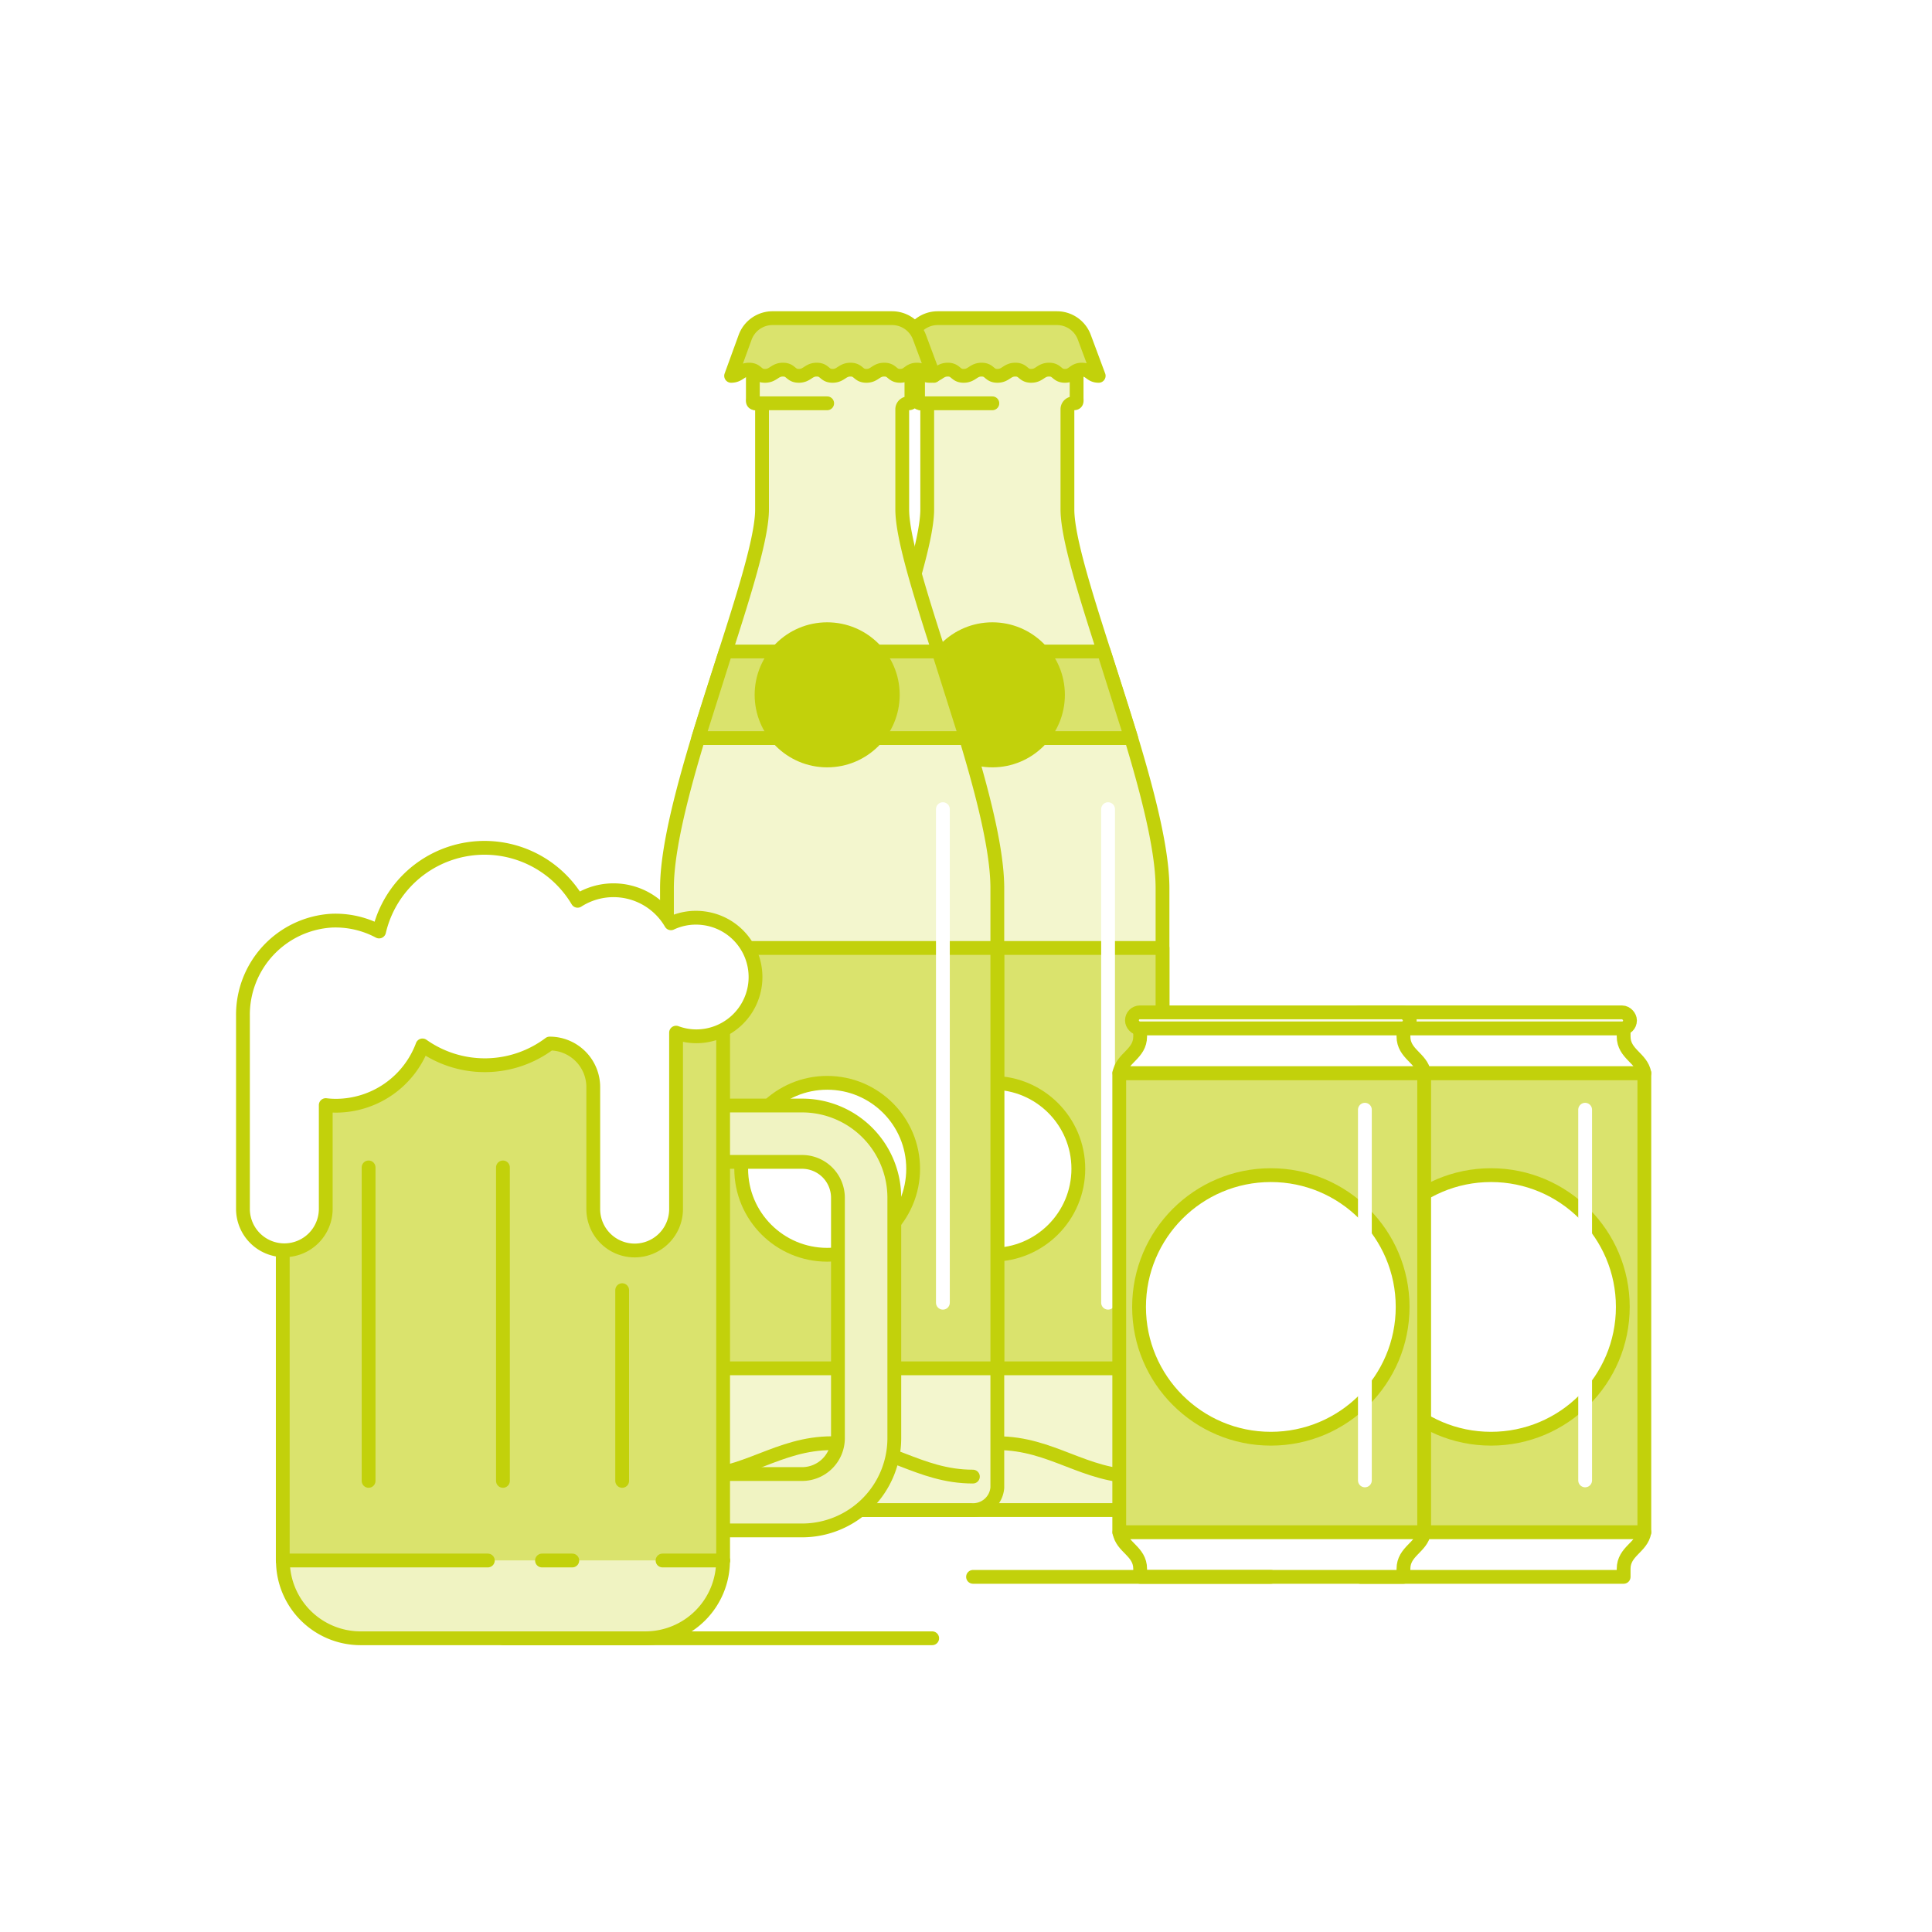 <svg xmlns="http://www.w3.org/2000/svg" viewBox="0 0 280 280"><defs><style>.b618a590-5670-41c7-95fb-85bded0888f9,.e707439e-d614-4faa-b96a-422b27352d6a{fill:#fff;}.ba0621eb-f2b5-4ec2-b29a-c2be8afb4714,.f201cc8e-876a-4068-bddd-009a8ee11103{fill:#f3f6ce;}.a17c0fcb-0240-4758-a2ea-1e696bf40b54,.a1960ddd-0fd6-4b38-9b52-018e9a7776ff,.b1d9348e-2d58-4252-8dbf-d5633480cd3e,.b618a590-5670-41c7-95fb-85bded0888f9,.e4930637-4c27-4bdd-a113-0db1da5170ac,.f201cc8e-876a-4068-bddd-009a8ee11103,.f4222940-7135-4281-b636-ccb04ec40bcd{stroke:#c2d10b;}.a17c0fcb-0240-4758-a2ea-1e696bf40b54,.a1960ddd-0fd6-4b38-9b52-018e9a7776ff,.ab5efc2b-accb-4e32-ab86-fcc4ddfad8e4,.b1d9348e-2d58-4252-8dbf-d5633480cd3e,.b618a590-5670-41c7-95fb-85bded0888f9,.e4930637-4c27-4bdd-a113-0db1da5170ac,.f201cc8e-876a-4068-bddd-009a8ee11103,.f4222940-7135-4281-b636-ccb04ec40bcd{stroke-linecap:round;stroke-linejoin:round;stroke-width:2px;}.a17c0fcb-0240-4758-a2ea-1e696bf40b54{fill:#dae36d;}.ab5efc2b-accb-4e32-ab86-fcc4ddfad8e4,.e4930637-4c27-4bdd-a113-0db1da5170ac{fill:none;}.ab5efc2b-accb-4e32-ab86-fcc4ddfad8e4{stroke:#fff;}.f4222940-7135-4281-b636-ccb04ec40bcd{fill:#c2d10b;}.a1960ddd-0fd6-4b38-9b52-018e9a7776ff{fill:#f9fae7;}.a6ccd3ac-2013-44ca-8424-ec1459bfaa49,.b1d9348e-2d58-4252-8dbf-d5633480cd3e{fill:#f0f3c2;}</style></defs><g id="fd8d4ffb-d58e-4f77-b6b7-81dbb657eb03" data-name="WhiteBG"><rect class="e707439e-d614-4faa-b96a-422b27352d6a" width="280" height="280"/></g><g id="aec42267-d764-43e8-918b-cf4f290c0387" data-name="Vrstva 1"><path class="f201cc8e-876a-4068-bddd-009a8ee11103" d="M154.7,73.83V59.26a.87.87,0,0,1,.92-.81h0c.52,0,.41-.36.41-.81v-8c0-.54,0-1-.61-1H133.66c-.63,0-.61.44-.61,1v8c0,.45-.11.81.41.81h0a.87.87,0,0,1,.92.81V73.83c0,9.35-13.78,40.66-13.78,54.9V215.6a3.51,3.51,0,0,0,3.72,3.25h40.44a3.52,3.52,0,0,0,3.72-3.25V128.73C168.48,114.49,154.7,83.18,154.7,73.83Z"/><rect class="a17c0fcb-0240-4758-a2ea-1e696bf40b54" x="120.6" y="137.39" width="47.88" height="60.92"/><line class="ab5efc2b-accb-4e32-ab86-fcc4ddfad8e4" x1="160.59" y1="117.27" x2="160.59" y2="188.8"/><path class="e4930637-4c27-4bdd-a113-0db1da5170ac" d="M165,214c-7.88,0-12.54-4.84-20.42-4.84S132,214,124.12,214"/><line class="b618a590-5670-41c7-95fb-85bded0888f9" x1="143.82" y1="58.45" x2="133.46" y2="58.45"/><line class="f201cc8e-876a-4068-bddd-009a8ee11103" x1="155.42" y1="48.69" x2="133.66" y2="48.69"/><path class="ba0621eb-f2b5-4ec2-b29a-c2be8afb4714" d="M159.23,54.47c-1.22,0-1.22-1.81-2.44-1.81s-1.23,1.81-2.45,1.81-1.22-1.81-2.45-1.81-1.22,1.81-2.44,1.81-1.23-1.81-2.45-1.81-1.23,1.81-2.45,1.81-1.22-1.81-2.44-1.81-1.23,1.81-2.45,1.81-1.23-1.81-2.45-1.81-1.23,1.81-2.46,1.81-1.22-1.81-2.45-1.81-1.23,1.81-2.45,1.81"/><path class="a17c0fcb-0240-4758-a2ea-1e696bf40b54" d="M135.89,46.11h17.3a4.23,4.23,0,0,1,3.95,2.75l2.09,5.61c-1.22,0-1.22-.9-2.44-.9s-1.23.9-2.45.9-1.07-.9-2.3-.9-1.37.9-2.59.9-1.08-.9-2.3-.9-1.38.9-2.6.9-1.07-.9-2.29-.9-1.38.9-2.6.9-1.08-.9-2.3-.9-1.38.9-2.61.9-1.07-.9-2.3-.9-1.38.9-2.6.9l2.09-5.61A4.23,4.23,0,0,1,135.89,46.11Z"/><polygon class="a17c0fcb-0240-4758-a2ea-1e696bf40b54" points="163.94 106.97 125.14 106.97 129.1 94.42 159.97 94.42 163.94 106.97"/><circle class="f4222940-7135-4281-b636-ccb04ec40bcd" cx="143.82" cy="100.7" r="9.51"/><circle class="b618a590-5670-41c7-95fb-85bded0888f9" cx="143.82" cy="169.39" r="12.46"/><path class="f201cc8e-876a-4068-bddd-009a8ee11103" d="M130.76,73.83V59.26a.87.87,0,0,1,.92-.81h0c.52,0,.41-.36.41-.81v-8c0-.54,0-1-.61-1H109.72c-.63,0-.61.44-.61,1v8c0,.45-.11.81.41.81h0a.87.87,0,0,1,.92.81V73.83c0,9.35-13.78,40.66-13.78,54.9V215.6a3.51,3.51,0,0,0,3.72,3.25h40.44a3.52,3.52,0,0,0,3.72-3.25V128.73C144.54,114.49,130.76,83.18,130.76,73.83Z"/><rect class="a17c0fcb-0240-4758-a2ea-1e696bf40b54" x="96.66" y="137.39" width="47.88" height="60.92"/><line class="ab5efc2b-accb-4e32-ab86-fcc4ddfad8e4" x1="136.65" y1="117.27" x2="136.65" y2="188.8"/><path class="e4930637-4c27-4bdd-a113-0db1da5170ac" d="M141,214c-7.88,0-12.54-4.84-20.42-4.84S108.06,214,100.18,214"/><line class="b618a590-5670-41c7-95fb-85bded0888f9" x1="119.88" y1="58.45" x2="109.52" y2="58.45"/><line class="f201cc8e-876a-4068-bddd-009a8ee11103" x1="131.48" y1="48.69" x2="109.72" y2="48.69"/><path class="ba0621eb-f2b5-4ec2-b29a-c2be8afb4714" d="M135.29,54.47c-1.22,0-1.22-1.81-2.44-1.81s-1.23,1.81-2.45,1.81-1.22-1.81-2.45-1.81-1.22,1.81-2.44,1.81-1.23-1.81-2.45-1.81-1.23,1.81-2.45,1.81-1.22-1.81-2.44-1.81-1.23,1.81-2.45,1.81-1.23-1.81-2.45-1.81-1.23,1.81-2.46,1.81-1.22-1.81-2.45-1.81-1.23,1.81-2.45,1.81"/><path class="a17c0fcb-0240-4758-a2ea-1e696bf40b54" d="M112,46.11h17.3a4.23,4.23,0,0,1,3.95,2.75l2.09,5.61c-1.22,0-1.22-.9-2.44-.9s-1.23.9-2.45.9-1.07-.9-2.3-.9-1.37.9-2.59.9-1.08-.9-2.3-.9-1.38.9-2.6.9-1.07-.9-2.29-.9-1.38.9-2.6.9-1.08-.9-2.3-.9-1.38.9-2.61.9-1.07-.9-2.3-.9-1.38.9-2.6.9L108,48.86A4.23,4.23,0,0,1,112,46.11Z"/><polygon class="a17c0fcb-0240-4758-a2ea-1e696bf40b54" points="140 106.97 101.2 106.97 105.17 94.42 136.03 94.42 140 106.97"/><circle class="f4222940-7135-4281-b636-ccb04ec40bcd" cx="119.88" cy="100.7" r="9.51"/><circle class="b618a590-5670-41c7-95fb-85bded0888f9" cx="119.88" cy="169.39" r="12.46"/><rect class="a17c0fcb-0240-4758-a2ea-1e696bf40b54" x="194.12" y="155.52" width="44.19" height="66.55"/><rect class="a1960ddd-0fd6-4b38-9b52-018e9a7776ff" x="195.97" y="146.72" width="40.26" height="2.34" rx="1.15"/><path class="b618a590-5670-41c7-95fb-85bded0888f9" d="M238.31,155.52c-.38-2.21-3-2.75-3-5.31v-1.16H197.16v1.16c0,2.56-2.65,3.1-3,5.31Z"/><path class="b618a590-5670-41c7-95fb-85bded0888f9" d="M238.31,222.07c-.38,2.21-3,2.74-3,5.3v1.16H197.16v-1.16c0-2.56-2.65-3.09-3-5.3Z"/><circle class="b618a590-5670-41c7-95fb-85bded0888f9" cx="216.09" cy="189.41" r="19.1"/><line class="ab5efc2b-accb-4e32-ab86-fcc4ddfad8e4" x1="229.73" y1="160.83" x2="229.73" y2="214.55"/><rect class="a17c0fcb-0240-4758-a2ea-1e696bf40b54" x="162.21" y="155.52" width="44.19" height="66.55"/><rect class="a1960ddd-0fd6-4b38-9b52-018e9a7776ff" x="164.05" y="146.72" width="40.26" height="2.34" rx="1.15"/><path class="b618a590-5670-41c7-95fb-85bded0888f9" d="M206.4,155.52c-.38-2.21-3-2.75-3-5.31v-1.16H165.24v1.16c0,2.56-2.65,3.1-3,5.31Z"/><path class="b618a590-5670-41c7-95fb-85bded0888f9" d="M206.4,222.07c-.38,2.21-3,2.74-3,5.3v1.16H165.24v-1.16c0-2.56-2.65-3.09-3-5.3Z"/><circle class="b618a590-5670-41c7-95fb-85bded0888f9" cx="184.18" cy="189.41" r="19.1"/><line class="ab5efc2b-accb-4e32-ab86-fcc4ddfad8e4" x1="197.81" y1="160.83" x2="197.81" y2="214.55"/><path class="b1d9348e-2d58-4252-8dbf-d5633480cd3e" d="M104.79,226.16a11.26,11.26,0,0,1-11.27,11.27H52.26A11.26,11.26,0,0,1,41,226.16"/><path class="a6ccd3ac-2013-44ca-8424-ec1459bfaa49" d="M116.25,221.8H104.79a4.09,4.09,0,0,1,0-8.17h11.46a5.2,5.2,0,0,0,5.19-5.19V173.58a5.2,5.2,0,0,0-5.19-5.19H104.79a4.09,4.09,0,0,1,0-8.17h11.46a13.37,13.37,0,0,1,13.36,13.36v34.86A13.37,13.37,0,0,1,116.25,221.8Z"/><path class="e4930637-4c27-4bdd-a113-0db1da5170ac" d="M116.25,221.8H104.79a4.09,4.09,0,0,1,0-8.17h11.46a5.2,5.2,0,0,0,5.19-5.19V173.58a5.2,5.2,0,0,0-5.19-5.19H104.79a4.09,4.09,0,0,1,0-8.17h11.46a13.37,13.37,0,0,1,13.36,13.36v34.86A13.37,13.37,0,0,1,116.25,221.8Z"/><polyline class="a17c0fcb-0240-4758-a2ea-1e696bf40b54" points="40.98 226.16 40.98 144.43 104.8 144.43 104.8 226.16"/><path class="b618a590-5670-41c7-95fb-85bded0888f9" d="M102,133.08a8.52,8.52,0,0,0-4.76.73,9.63,9.63,0,0,0-13.53-3.26A15.69,15.69,0,0,0,54.94,135a13.42,13.42,0,0,0-6.89-1.57A13.66,13.66,0,0,0,35.21,147.2v28a6,6,0,0,0,6,6h0a6,6,0,0,0,6-6V160.16a11.8,11.8,0,0,0,1.46.09,13.41,13.41,0,0,0,12.56-8.74,15.64,15.64,0,0,0,18.43-.27h0a6.31,6.31,0,0,1,6.32,6.31v17.68a6,6,0,0,0,6,6h0a6,6,0,0,0,6-6V149.66a8.47,8.47,0,0,0,2.94.53A8.59,8.59,0,0,0,102,133.08Z"/><line class="a17c0fcb-0240-4758-a2ea-1e696bf40b54" x1="90.17" y1="186.98" x2="90.17" y2="214.62"/><line class="a17c0fcb-0240-4758-a2ea-1e696bf40b54" x1="72.89" y1="169.19" x2="72.89" y2="214.62"/><line class="a17c0fcb-0240-4758-a2ea-1e696bf40b54" x1="53.42" y1="169.19" x2="53.42" y2="214.62"/><line class="a17c0fcb-0240-4758-a2ea-1e696bf40b54" x1="40.99" y1="226.16" x2="70.7" y2="226.16"/><line class="a17c0fcb-0240-4758-a2ea-1e696bf40b54" x1="78.55" y1="226.16" x2="82.94" y2="226.16"/><line class="a17c0fcb-0240-4758-a2ea-1e696bf40b54" x1="96.02" y1="226.16" x2="104.79" y2="226.16"/><line class="b1d9348e-2d58-4252-8dbf-d5633480cd3e" x1="72.89" y1="237.43" x2="135.1" y2="237.43"/><line class="b1d9348e-2d58-4252-8dbf-d5633480cd3e" x1="184.18" y1="228.53" x2="141.02" y2="228.53"/></g></svg>